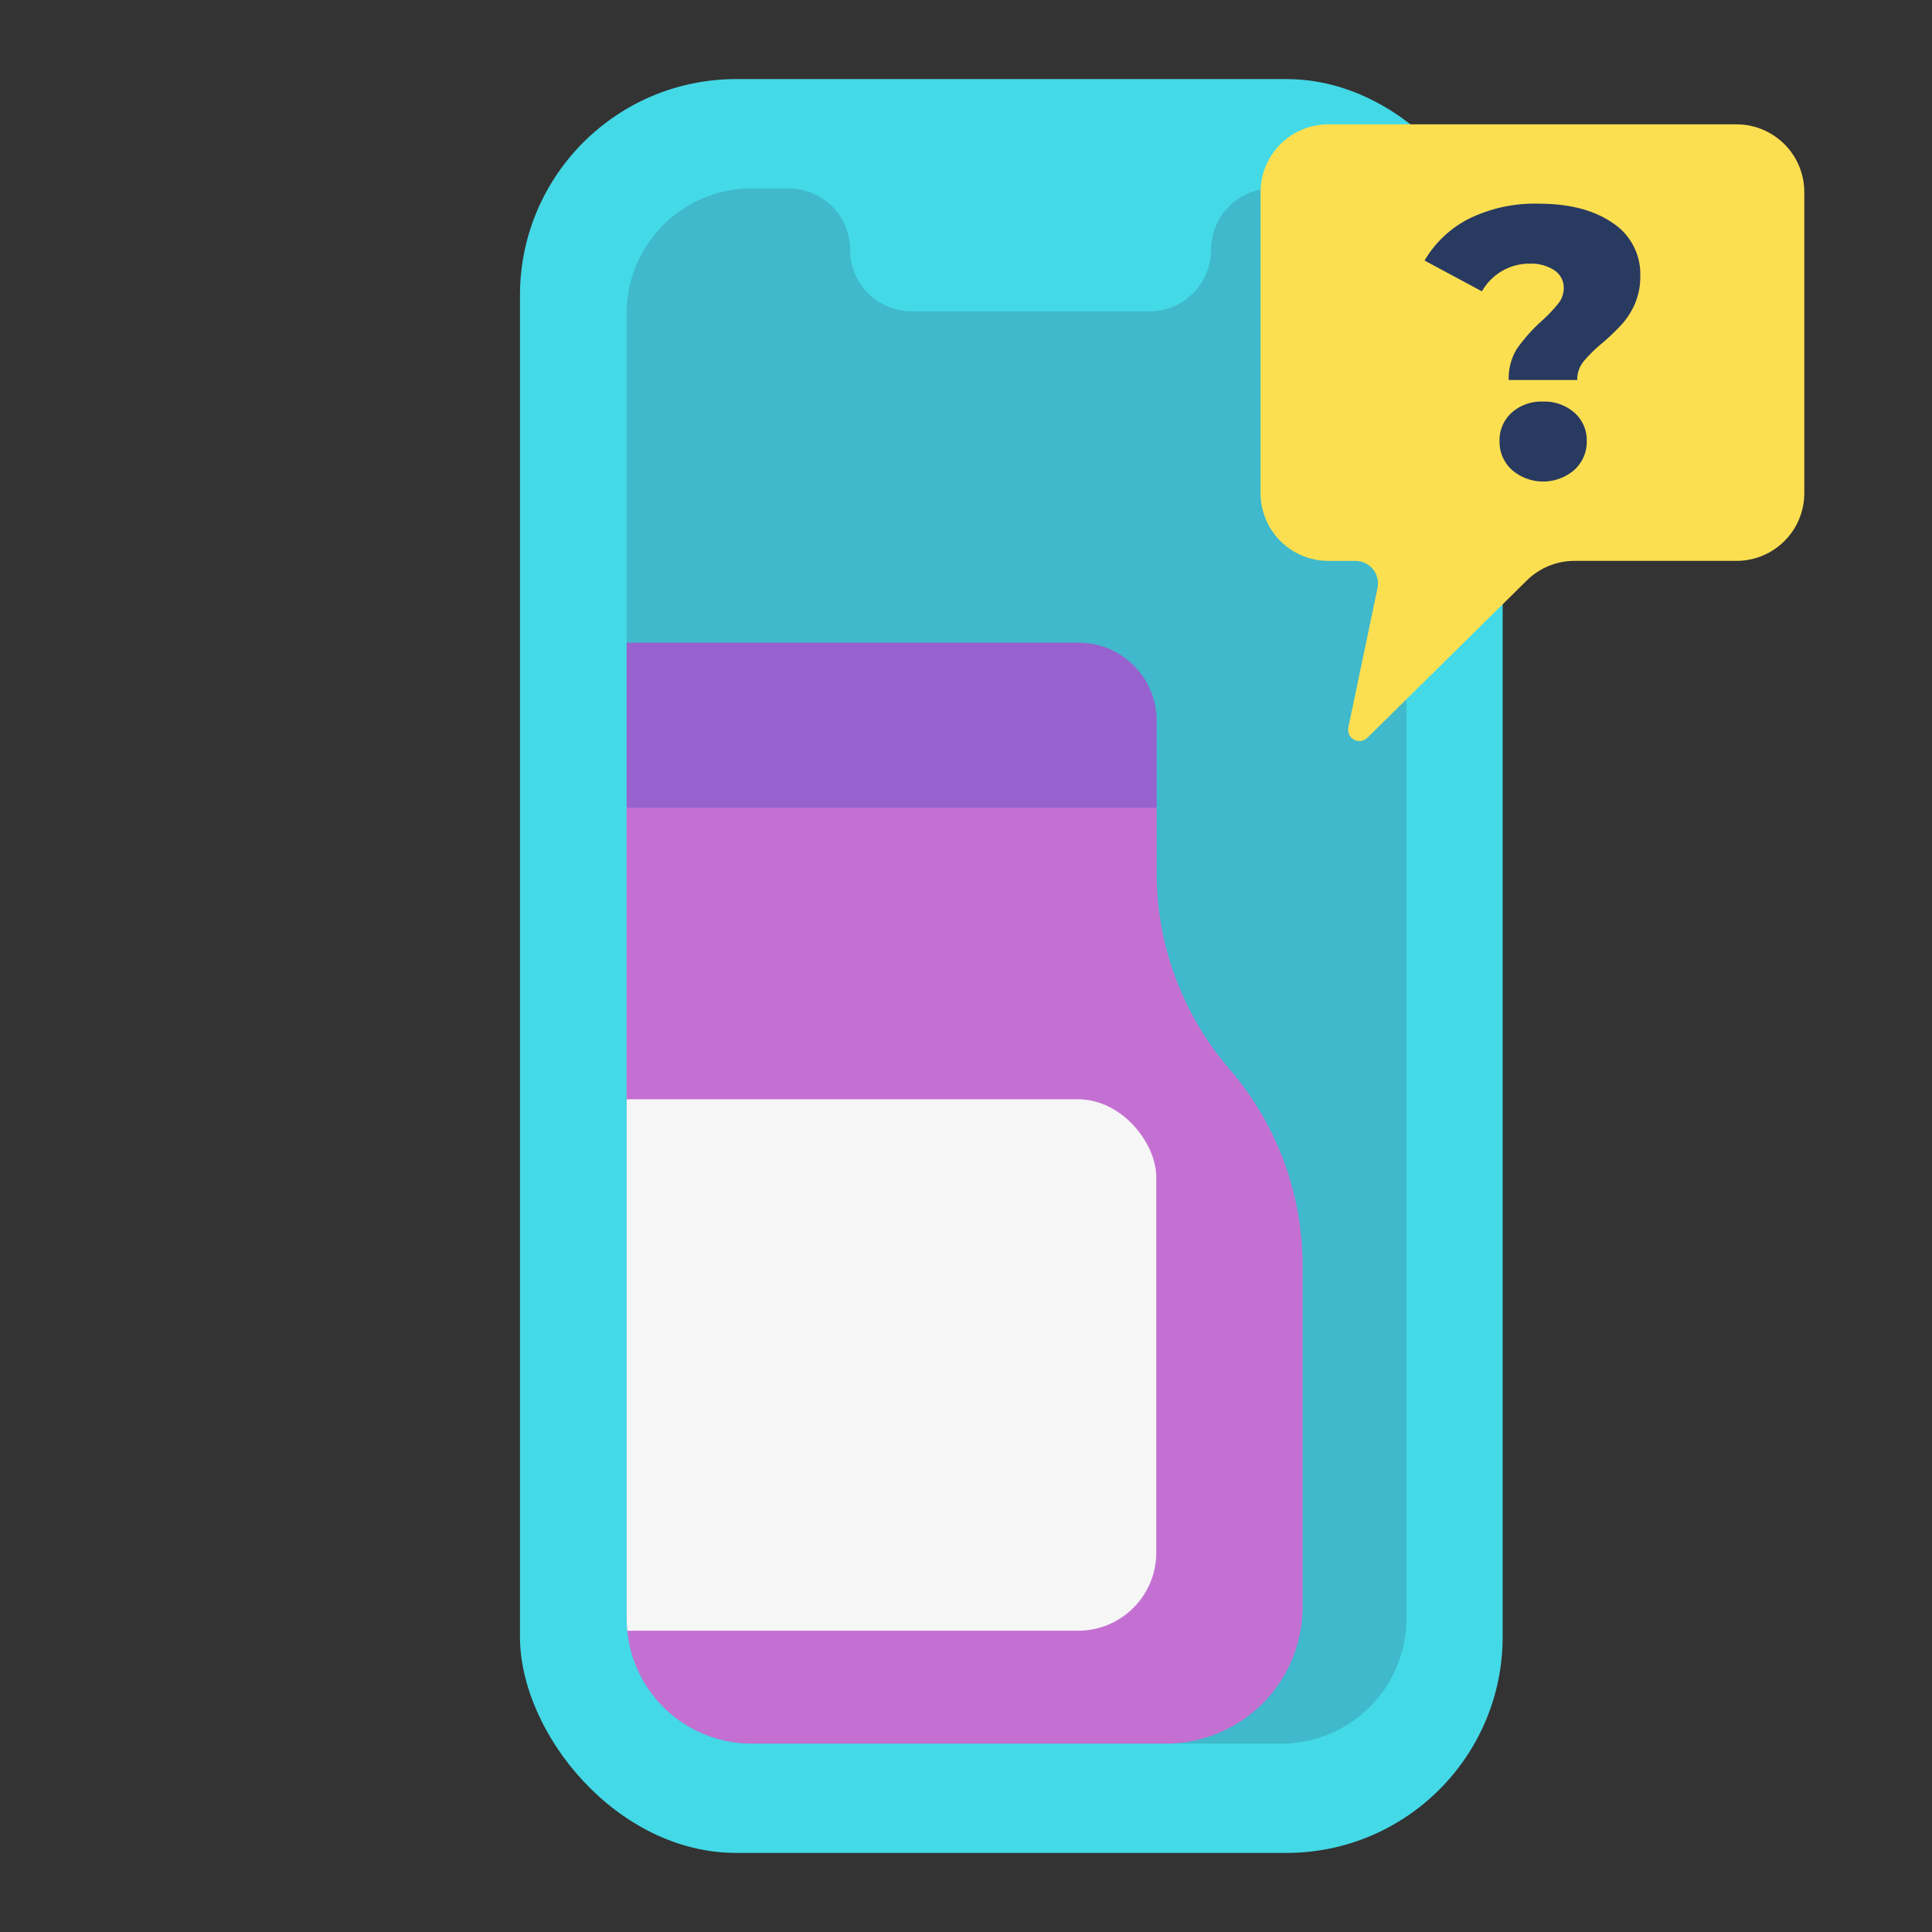 <svg id="doplnujuce" xmlns="http://www.w3.org/2000/svg" xmlns:xlink="http://www.w3.org/1999/xlink" viewBox="0 0 342 342">
  <rect x="0" y="0" width="342" height="342" fill="#333333" stroke="none"/>
  <defs>
    <clipPath id="clip-path">
      <path d="M110.929,113.759H299.943a0,0,0,0,1,0,0V308.648a0,0,0,0,1,0,0H133.058a22.129,22.129,0,0,1-22.129-22.129v-172.76A0,0,0,0,1,110.929,113.759Z" style="fill: none"/>
    </clipPath>
  </defs>
  <g id="predaj">
    <g id="_Group_" data-name="&lt;Group&gt;">
      <g id="_Group_2" data-name="&lt;Group&gt;">
        <rect x="92.044" y="14" width="173.956" height="314" rx="38.272" style="fill: #44d9e6"/>
        <path d="M214.38,44.23h0A10.888,10.888,0,0,1,203.482,55.108H161.387A10.888,10.888,0,0,1,150.489,44.23h0A10.888,10.888,0,0,0,139.592,33.352h-6.51A22.134,22.134,0,0,0,110.929,55.466V286.534a22.134,22.134,0,0,0,22.153,22.114h93.719a22.134,22.134,0,0,0,22.154-22.114V55.466a22.134,22.134,0,0,0-22.154-22.114h-1.524A10.888,10.888,0,0,0,214.38,44.23Z" style="fill: #3fb9cb"/>
      </g>
    </g>
    <g style="clip-path: url(#clip-path)">
      <g>
        <path d="M204.747,154.439V142.945H58.652v11.494a53.267,53.267,0,0,1-12.96,34.714h0a53.267,53.267,0,0,0-12.973,34.83v60.685a24.223,24.223,0,0,0,24.428,23.978H206.161A24.21,24.21,0,0,0,230.59,284.668V223.983a53.319,53.319,0,0,0-12.986-34.778h0A53.202,53.202,0,0,1,204.747,154.439Z" style="fill: #c470d2"/>
        <path d="M72.486,113.759h118.35a13.834,13.834,0,0,1,13.911,13.757c0,.039,0,.077,0,.116v15.351H58.652V127.632a13.834,13.834,0,0,1,13.796-13.873Z" style="fill: #9762ce"/>
        <rect x="58.652" y="194.592" width="146.031" height="94.075" rx="13.834" style="fill: #f6f6f7"/>
      </g>
    </g>
    <path d="M307.395,22.011h-72.251a12,12,0,0,0-12,12V87.286a12,12,0,0,0,12,12h4.785a4,4,0,0,1,3.915,4.819l-5.159,24.661a2,2,0,0,0,3.362,1.833l28.24-27.857a12,12,0,0,1,8.427-3.457h28.68a12,12,0,0,0,12-12V34.011A12,12,0,0,0,307.395,22.011Z" style="fill: #fcdf51"/>
    <path d="M268.572,61.662a29.666,29.666,0,0,1,4.356-4.864,25.774,25.774,0,0,0,2.937-3.096,4.367,4.367,0,0,0,.952-2.688,3.713,3.713,0,0,0-1.665-3.164,7.35,7.35,0,0,0-4.321-1.175,9.592,9.592,0,0,0-4.932,1.292,9.886,9.886,0,0,0-3.575,3.607l-10.149-5.458a19.177,19.177,0,0,1,7.893-7.417,26.491,26.491,0,0,1,12.317-2.644q8.096,0,13.028,3.369a10.807,10.807,0,0,1,4.95,9.412,12.043,12.043,0,0,1-.952,4.932,13.492,13.492,0,0,1-2.279,3.607,41.737,41.737,0,0,1-3.437,3.302,25.15,25.15,0,0,0-3.416,3.357,5.097,5.097,0,0,0-1.078,3.231H267.077A9.807,9.807,0,0,1,268.572,61.662ZM267.62,83.164a6.735,6.735,0,0,1-2.177-5.067,6.542,6.542,0,0,1,2.144-5.038,7.863,7.863,0,0,1,5.543-1.971,8.003,8.003,0,0,1,5.581,1.971,6.501,6.501,0,0,1,2.177,5.038,6.735,6.735,0,0,1-2.177,5.067,8.443,8.443,0,0,1-11.092,0Z" style="fill: #293a60"/>
  </g>
</svg>
